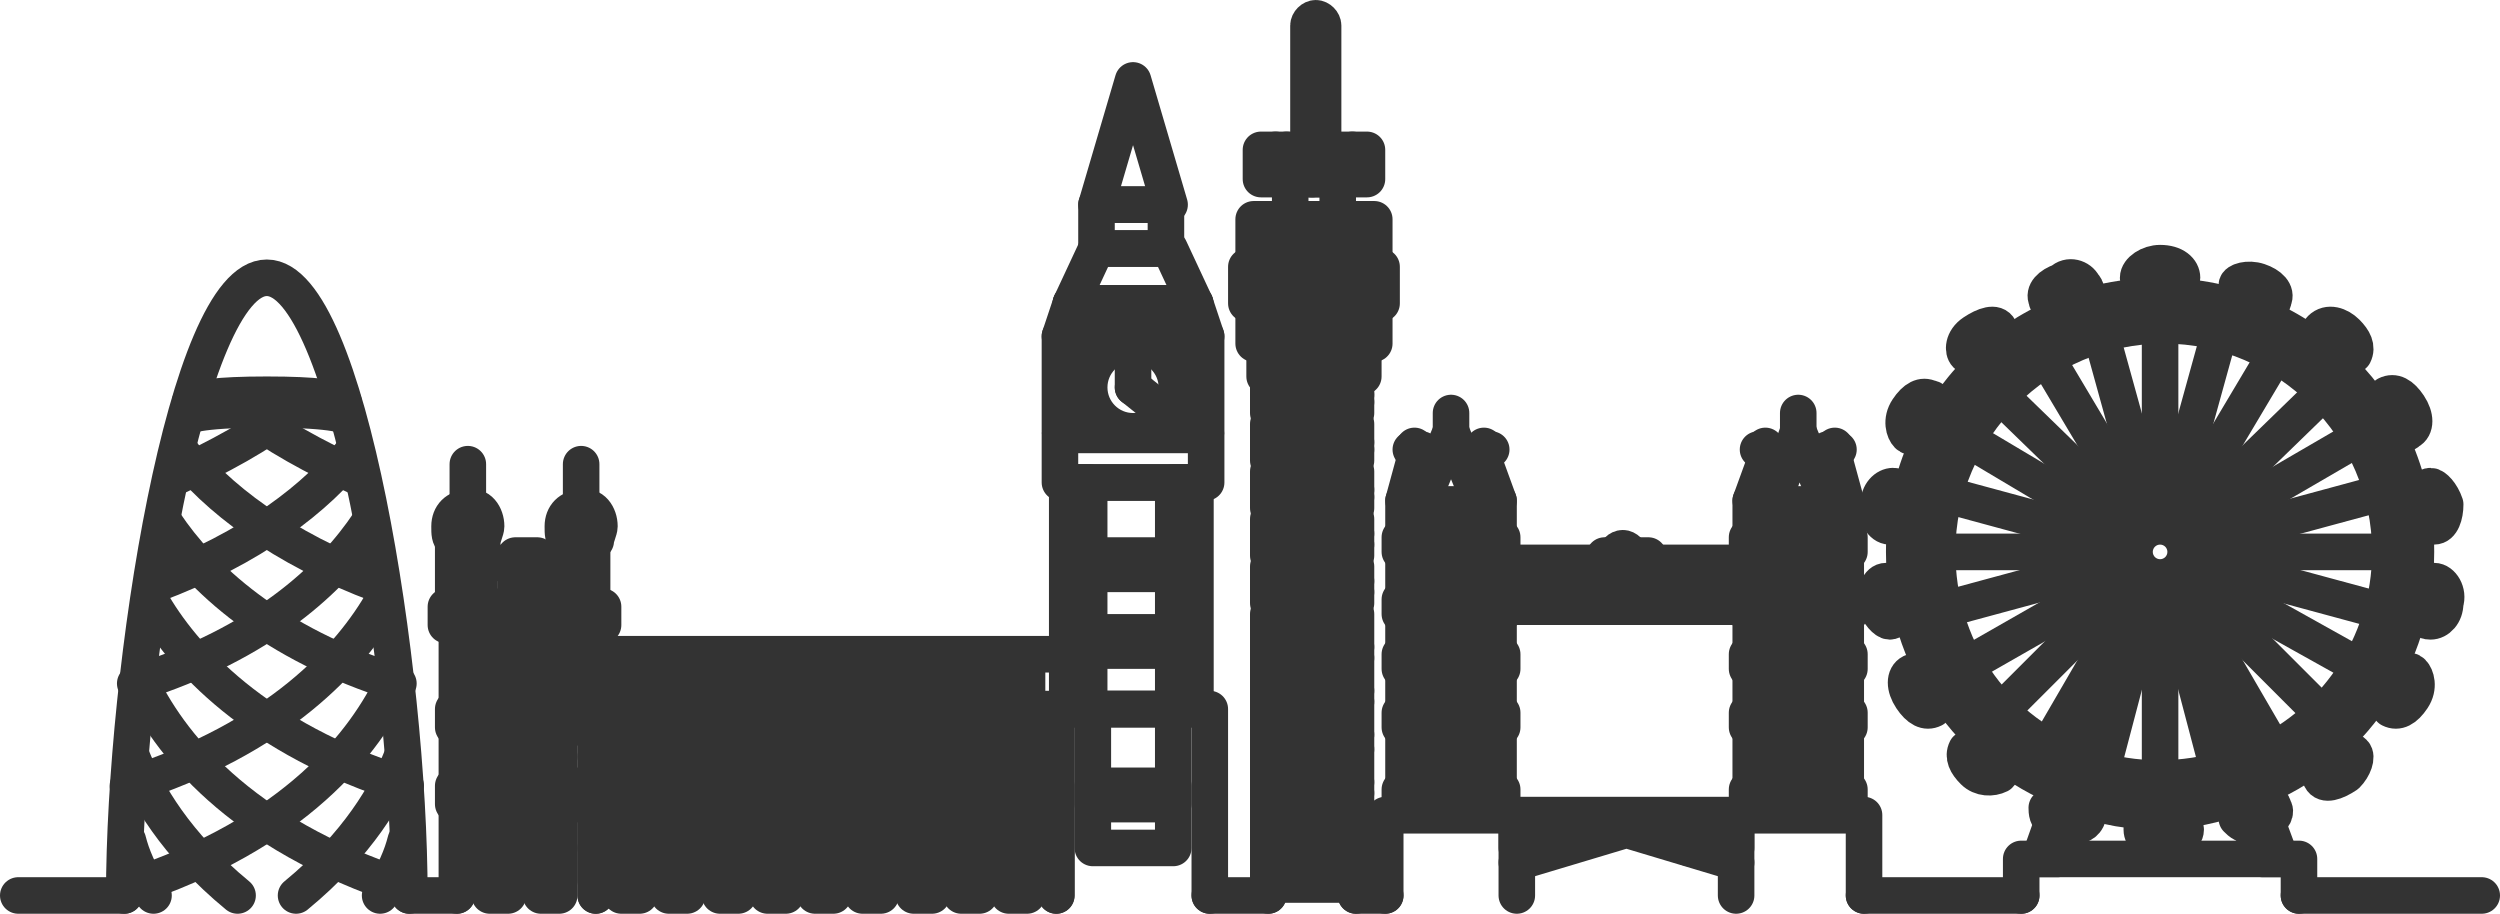 <?xml version="1.0" encoding="utf-8"?>
<!-- Generator: Adobe Illustrator 25.2.3, SVG Export Plug-In . SVG Version: 6.00 Build 0)  -->
<svg version="1.1" id="Ebene_1" xmlns="http://www.w3.org/2000/svg" xmlns:xlink="http://www.w3.org/1999/xlink" x="0px" y="0px"
	 viewBox="0 0 68.4 25" style="enable-background:new 0 0 68.4 25;" xml:space="preserve">
<style type="text/css">
	.st0{fill:none;stroke:#333333;stroke-linecap:round;stroke-linejoin:round;stroke-miterlimit:10;}
</style>
<g>
	<line class="st0" x1="3.4" y1="24.5" x2="0.5" y2="24.5"/>
	<line class="st0" x1="67.9" y1="24.5" x2="62.9" y2="24.5"/>
	<line class="st0" x1="55.3" y1="24.5" x2="51" y2="24.5"/>
	<g>
		<path class="st0" d="M59.1,15.9C59.1,15.9,59.1,15.9,59.1,15.9l-0.2,0.5c0.1,0,0.2,0,0.2,0c0.1,0,0.2,0,0.2,0L59.1,15.9
			C59.2,15.9,59.1,15.9,59.1,15.9z"/>
		<path class="st0" d="M58.3,15.1c0-0.4,0.3-0.8,0.8-0.8c0.4,0,0.8,0.3,0.8,0.8c0,0.2-0.1,0.5-0.3,0.6l0.2,0.5
			c0.4-0.2,0.6-0.6,0.6-1.1c0-0.7-0.6-1.3-1.3-1.3c-0.7,0-1.3,0.6-1.3,1.3c0,0.5,0.3,0.9,0.6,1.1l0.2-0.5
			C58.5,15.6,58.3,15.4,58.3,15.1z"/>
		<path class="st0" d="M62.4,23.5l-2.7-7.3l-0.2-0.5c-0.1,0.1-0.3,0.1-0.4,0.2l0.2,0.5l2.6,7.1H62.4z"/>
		<path class="st0" d="M58.6,15.7l-0.2,0.5l-2.6,7.3h0.5l2.6-7.1l0.2-0.5C58.9,15.9,58.8,15.8,58.6,15.7z"/>
		<path class="st0" d="M59.9,15.1c0-0.4-0.3-0.8-0.8-0.8c-0.4,0-0.8,0.3-0.8,0.8c0,0.2,0.1,0.5,0.3,0.6c0.1,0.1,0.3,0.1,0.4,0.2
			c0,0,0,0,0.1,0c0,0,0,0,0.1,0c0.2,0,0.3-0.1,0.4-0.2C59.8,15.6,59.9,15.4,59.9,15.1z"/>
		<path class="st0" d="M56.5,21.6c-2.6-1-4.4-3.6-4.4-6.5c0-3.9,3.1-7,7-7s7,3.1,7,7c0,2.9-1.8,5.5-4.4,6.5"/>
		<path class="st0" d="M61.3,21.8c-0.7,0.2-1.4,0.4-2.2,0.4c-0.8,0-1.5-0.1-2.2-0.4"/>
		<path class="st0" d="M56.7,21.1c-2.4-1-4-3.3-4-6c0-3.6,2.9-6.5,6.5-6.5c3.6,0,6.5,2.9,6.5,6.5c0,2.7-1.7,5-4,6"/>
		<path class="st0" d="M61.1,21.3c-0.6,0.2-1.3,0.3-2,0.3c-0.7,0-1.4-0.1-2-0.3"/>
		<path class="st0" d="M56.8,20.8c-2.3-0.9-3.8-3.1-3.8-5.7c0-3.4,2.8-6.2,6.2-6.2s6.2,2.8,6.2,6.2c0,2.6-1.6,4.8-3.8,5.7"/>
		<path class="st0" d="M61,21c-0.6,0.2-1.3,0.3-1.9,0.3c-0.7,0-1.3-0.1-1.9-0.3"/>
		<path class="st0" d="M59.7,7.6c0-0.2-0.2-0.4-0.6-0.4c-0.3,0-0.6,0.2-0.6,0.4c0,0.1,0.1,0.2,0.2,0.3v0.3h0.7V7.8
			C59.6,7.8,59.7,7.7,59.7,7.6z"/>
		<path class="st0" d="M57,7.8c-0.1-0.2-0.4-0.3-0.6-0.1C56.1,7.8,55.9,8,56,8.2c0,0.1,0.1,0.2,0.3,0.2l0.1,0.3l0.7-0.3L57,8.1
			C57.1,8,57.1,7.9,57,7.8z"/>
		<path class="st0" d="M54.7,9c-0.1-0.2-0.4-0.1-0.7,0.1s-0.3,0.5-0.2,0.6c0.1,0.1,0.2,0.1,0.3,0.1l0.2,0.2l0.6-0.5l-0.2-0.2
			C54.8,9.2,54.7,9.1,54.7,9z"/>
		<path class="st0" d="M52.8,10.9c-0.2-0.1-0.4,0-0.6,0.3c-0.2,0.3-0.1,0.6,0,0.7c0.1,0.1,0.2,0,0.3,0l0.2,0.1l0.4-0.6L53,11.2
			C53,11,52.9,10.9,52.8,10.9z"/>
		<path class="st0" d="M51.8,13.3c-0.2,0-0.4,0.2-0.4,0.5c-0.1,0.3,0.1,0.6,0.3,0.6c0.1,0,0.2,0,0.3-0.1l0.3,0l0.1-0.7l-0.3,0
			C52,13.4,51.9,13.3,51.8,13.3z"/>
		<path class="st0" d="M51.6,15.9c-0.2,0-0.3,0.3-0.3,0.6c0.1,0.3,0.3,0.5,0.4,0.5c0.1,0,0.2-0.1,0.2-0.2l0.3,0L52.1,16l-0.3,0
			C51.8,15.9,51.7,15.9,51.6,15.9z"/>
		<path class="st0" d="M52.3,18.4c-0.2,0.1-0.2,0.4,0,0.7c0.2,0.3,0.4,0.4,0.6,0.3c0.1-0.1,0.1-0.2,0.1-0.3l0.2-0.1l-0.4-0.6
			l-0.2,0.1C52.5,18.4,52.4,18.4,52.3,18.4z"/>
		<path class="st0" d="M53.8,20.5c-0.1,0.2,0,0.4,0.2,0.6c0.2,0.2,0.5,0.2,0.7,0.1c0.1-0.1,0.1-0.2,0-0.3l0.2-0.2l-0.6-0.5l-0.2,0.2
			C54,20.4,53.9,20.5,53.8,20.5z"/>
		<path class="st0" d="M56.4,21.6l-0.1,0.3c-0.1,0-0.2,0.1-0.3,0.2c0,0.1,0,0.3,0.2,0.4"/>
		<path class="st0" d="M56.6,22.6c0.2,0,0.4,0,0.5-0.2c0-0.1,0-0.2-0.1-0.3l0.1-0.3"/>
		<path class="st0" d="M58.6,22.7c0,0.2,0.2,0.4,0.6,0.4c0.3,0,0.6-0.2,0.6-0.4c0-0.1-0.1-0.2-0.2-0.3v-0.3h-0.7v0.3
			C58.6,22.5,58.6,22.6,58.6,22.7z"/>
		<path class="st0" d="M61.2,21.8l0.1,0.3c-0.1,0.1-0.1,0.2-0.1,0.3c0.1,0.1,0.2,0.2,0.5,0.2"/>
		<path class="st0" d="M62,22.5c0.2-0.1,0.3-0.3,0.2-0.4c0-0.1-0.1-0.2-0.3-0.2l-0.1-0.3"/>
		<path class="st0" d="M63.5,21.3c0.1,0.2,0.4,0.1,0.7-0.1c0.2-0.2,0.3-0.5,0.2-0.6c-0.1-0.1-0.2-0.1-0.3-0.1l-0.2-0.2l-0.6,0.5
			l0.2,0.2C63.5,21.1,63.5,21.2,63.5,21.3z"/>
		<path class="st0" d="M65.4,19.4c0.2,0.1,0.4,0,0.6-0.3c0.2-0.3,0.1-0.6,0-0.7c-0.1-0.1-0.2,0-0.3,0l-0.2-0.1L65,18.9l0.2,0.1
			C65.2,19.2,65.3,19.3,65.4,19.4z"/>
		<path class="st0" d="M66.5,17c0.2,0,0.4-0.2,0.4-0.5c0.1-0.3-0.1-0.6-0.3-0.6c-0.1,0-0.2,0-0.3,0.1l-0.3,0L66,16.7l0.3,0
			C66.3,16.9,66.3,17,66.5,17z"/>
		<path class="st0" d="M66.6,14.4c0.2,0,0.3-0.3,0.3-0.6c-0.1-0.3-0.3-0.5-0.4-0.5c-0.1,0-0.2,0.1-0.2,0.2l-0.3,0l0.1,0.7l0.3,0
			C66.4,14.3,66.5,14.4,66.6,14.4z"/>
		<path class="st0" d="M65.9,11.8c0.2-0.1,0.2-0.4,0-0.7c-0.2-0.3-0.4-0.4-0.6-0.3c-0.1,0.1-0.1,0.2-0.1,0.3L65,11.3l0.4,0.6
			l0.2-0.1C65.7,11.9,65.8,11.9,65.9,11.8z"/>
		<path class="st0" d="M64.4,9.7c0.1-0.2,0-0.4-0.2-0.6C64,8.9,63.7,8.8,63.5,9c-0.1,0.1-0.1,0.2,0,0.3l-0.2,0.2l0.6,0.5l0.2-0.2
			C64.2,9.8,64.3,9.8,64.4,9.7z"/>
		<path class="st0" d="M62.2,8.2c0.1-0.2-0.1-0.4-0.4-0.5c-0.3-0.1-0.6,0-0.6,0.1c0,0.1,0,0.2,0.1,0.3l-0.1,0.3l0.7,0.3L62,8.4
			C62.1,8.4,62.2,8.3,62.2,8.2z"/>
		<line class="st0" x1="59.1" y1="13.8" x2="59.1" y2="8.9"/>
		<line class="st0" x1="58.8" y1="13.9" x2="57.5" y2="9.2"/>
		<line class="st0" x1="58.5" y1="14" x2="56" y2="9.8"/>
		<line class="st0" x1="58.2" y1="14.2" x2="54.7" y2="10.8"/>
		<line class="st0" x1="58" y1="14.5" x2="53.8" y2="12"/>
		<line class="st0" x1="57.9" y1="14.8" x2="53.1" y2="13.5"/>
		<line class="st0" x1="57.8" y1="15.1" x2="52.9" y2="15.1"/>
		<line class="st0" x1="57.9" y1="15.4" x2="53.1" y2="16.7"/>
		<line class="st0" x1="58" y1="15.8" x2="53.8" y2="18.2"/>
		<line class="st0" x1="58.2" y1="16" x2="54.7" y2="19.5"/>
		<line class="st0" x1="58.5" y1="16.2" x2="56" y2="20.5"/>
		<line class="st0" x1="58.5" y1="17.3" x2="57.5" y2="21.1"/>
		<line class="st0" x1="59.1" y1="16.4" x2="59.1" y2="21.3"/>
		<line class="st0" x1="59.7" y1="17.3" x2="60.7" y2="21.1"/>
		<line class="st0" x1="59.7" y1="16.2" x2="62.2" y2="20.5"/>
		<line class="st0" x1="60" y1="16" x2="63.5" y2="19.5"/>
		<line class="st0" x1="60.2" y1="15.8" x2="64.5" y2="18.2"/>
		<line class="st0" x1="60.3" y1="15.4" x2="65.1" y2="16.7"/>
		<line class="st0" x1="60.4" y1="15.1" x2="65.3" y2="15.1"/>
		<line class="st0" x1="60.3" y1="14.8" x2="65.1" y2="13.5"/>
		<line class="st0" x1="60.2" y1="14.5" x2="64.5" y2="12"/>
		<line class="st0" x1="60" y1="14.2" x2="63.5" y2="10.8"/>
		<line class="st0" x1="59.7" y1="14" x2="62.2" y2="9.8"/>
		<line class="st0" x1="59.4" y1="13.9" x2="60.7" y2="9.2"/>
		<circle class="st0" cx="59.1" cy="15.1" r="0.3"/>
		<polyline class="st0" points="62.9,24.5 62.9,23.5 55.3,23.5 55.3,24.5 		"/>
	</g>
	<g>
		<rect x="47.8" y="21.6" class="st0" width="2.8" height="0.7"/>
		<rect x="47.9" y="19.9" class="st0" width="2.6" height="1.7"/>
		<rect x="47.8" y="19.5" class="st0" width="2.8" height="0.4"/>
		<rect x="47.9" y="18.3" class="st0" width="2.6" height="1.2"/>
		<rect x="47.8" y="17.9" class="st0" width="2.8" height="0.4"/>
		<rect x="47.9" y="16.8" class="st0" width="2.6" height="1.2"/>
		<rect x="47.8" y="16.4" class="st0" width="2.8" height="0.4"/>
		<rect x="47.9" y="15.1" class="st0" width="2.6" height="1.3"/>
		<rect x="47.8" y="14.7" class="st0" width="2.8" height="0.4"/>
		<rect x="47.9" y="13.7" class="st0" width="0.7" height="1"/>
		<rect x="49.8" y="13.7" class="st0" width="0.7" height="1"/>
		<polygon class="st0" points="48.3,12.6 47.9,13.7 48.6,13.7 		"/>
		<polygon class="st0" points="50.2,12.6 49.8,13.7 50.5,13.7 		"/>
		<line class="st0" x1="48.6" y1="13.8" x2="49.8" y2="13.8"/>
		<polyline class="st0" points="49.9,13.5 49.2,11.8 48.6,13.5 		"/>
		<line class="st0" x1="48.3" y1="12.6" x2="48.3" y2="12.2"/>
		<line class="st0" x1="48.1" y1="12.3" x2="48.4" y2="12.3"/>
		<line class="st0" x1="50.2" y1="12.6" x2="50.2" y2="12.2"/>
		<line class="st0" x1="49.2" y1="11.8" x2="49.2" y2="11.3"/>
		<line class="st0" x1="50" y1="12.3" x2="50.3" y2="12.3"/>
		<g>
			<polygon class="st0" points="49,14.3 49,14 48.9,14.3 48.9,14.6 49,14.6 			"/>
			<polygon class="st0" points="49.6,14.3 49.5,14 49.4,14.3 49.4,14.6 49.6,14.6 			"/>
		</g>
		<g>
			<polygon class="st0" points="49,15.6 49,15.3 48.9,15.6 48.9,16.2 49,16.2 			"/>
			<polygon class="st0" points="49.6,15.6 49.5,15.3 49.4,15.6 49.4,16.2 49.6,16.2 			"/>
			<polygon class="st0" points="50.1,15.6 50,15.3 49.9,15.6 49.9,16.2 50.1,16.2 			"/>
			<polygon class="st0" points="48.4,15.6 48.5,15.3 48.6,15.6 48.6,16.2 48.4,16.2 			"/>
		</g>
		<g>
			<polygon class="st0" points="48.9,17.2 48.7,17 48.6,17.2 48.6,17.8 48.9,17.8 			"/>
			<polygon class="st0" points="49.4,17.2 49.2,17 49.1,17.2 49.1,17.8 49.4,17.8 			"/>
			<polygon class="st0" points="49.9,17.2 49.8,17 49.6,17.2 49.6,17.8 49.9,17.8 			"/>
		</g>
		<g>
			<polygon class="st0" points="48.9,18.8 48.7,18.5 48.6,18.8 48.6,19.3 48.9,19.3 			"/>
			<polygon class="st0" points="49.4,18.8 49.2,18.5 49.1,18.8 49.1,19.3 49.4,19.3 			"/>
			<polygon class="st0" points="49.9,18.8 49.8,18.5 49.6,18.8 49.6,19.3 49.9,19.3 			"/>
		</g>
		<rect x="48.4" y="20.9" class="st0" width="1.6" height="0.2"/>
		<rect x="48.4" y="21.3" class="st0" width="1.6" height="0.2"/>
		
			<rect x="49.6" y="20.3" transform="matrix(-1 -1.224647e-16 1.224647e-16 -1 99.484 40.895)" class="st0" width="0.2" height="0.4"/>
		
			<rect x="49" y="20.4" transform="matrix(-1 -1.224647e-16 1.224647e-16 -1 98.481 41.297)" class="st0" width="0.4" height="0.5"/>
		
			<rect x="49" y="21.1" transform="matrix(-1 -1.224647e-16 1.224647e-16 -1 98.481 42.4)" class="st0" width="0.4" height="0.2"/>
		<rect x="48.6" y="20.3" class="st0" width="0.2" height="0.4"/>
		<polyline class="st0" points="51,24.5 51,22.3 47.5,22.3 47.5,24.5 		"/>
		<rect x="38.3" y="21.6" class="st0" width="2.8" height="0.7"/>
		<rect x="38.4" y="19.9" class="st0" width="2.6" height="1.7"/>
		<rect x="38.3" y="19.5" class="st0" width="2.8" height="0.4"/>
		<rect x="38.4" y="18.3" class="st0" width="2.6" height="1.2"/>
		<rect x="38.3" y="17.9" class="st0" width="2.8" height="0.4"/>
		<rect x="38.4" y="16.8" class="st0" width="2.6" height="1.2"/>
		<rect x="38.3" y="16.4" class="st0" width="2.8" height="0.4"/>
		<rect x="38.4" y="15.1" class="st0" width="2.6" height="1.3"/>
		<rect x="38.3" y="14.7" class="st0" width="2.8" height="0.4"/>
		<rect x="38.4" y="13.7" class="st0" width="0.7" height="1"/>
		<rect x="40.3" y="13.7" class="st0" width="0.7" height="1"/>
		<polygon class="st0" points="38.7,12.6 38.4,13.7 39.1,13.7 		"/>
		<polygon class="st0" points="40.6,12.6 40.3,13.7 41,13.7 		"/>
		<line class="st0" x1="39.1" y1="13.8" x2="40.3" y2="13.8"/>
		<polyline class="st0" points="40.4,13.5 39.7,11.8 39,13.5 		"/>
		<line class="st0" x1="38.7" y1="12.6" x2="38.7" y2="12.2"/>
		<line class="st0" x1="38.6" y1="12.3" x2="38.9" y2="12.3"/>
		<line class="st0" x1="40.6" y1="12.6" x2="40.6" y2="12.2"/>
		<line class="st0" x1="39.7" y1="11.8" x2="39.7" y2="11.3"/>
		<line class="st0" x1="40.5" y1="12.3" x2="40.8" y2="12.3"/>
		<g>
			<polygon class="st0" points="39.5,14.3 39.4,14 39.3,14.3 39.3,14.6 39.5,14.6 			"/>
			<polygon class="st0" points="40,14.3 40,14 39.9,14.3 39.9,14.6 40,14.6 			"/>
		</g>
		<g>
			<polygon class="st0" points="39.5,15.6 39.4,15.3 39.3,15.6 39.3,16.2 39.5,16.2 			"/>
			<polygon class="st0" points="40,15.6 40,15.3 39.9,15.6 39.9,16.2 40,16.2 			"/>
			<polygon class="st0" points="40.5,15.6 40.4,15.3 40.4,15.6 40.4,16.2 40.5,16.2 			"/>
			<polygon class="st0" points="38.8,15.6 38.9,15.3 39,15.6 39,16.2 38.8,16.2 			"/>
		</g>
		<g>
			<polygon class="st0" points="39.3,17.2 39.2,17 39,17.2 39,17.8 39.3,17.8 			"/>
			<polygon class="st0" points="39.8,17.2 39.7,17 39.5,17.2 39.5,17.8 39.8,17.8 			"/>
			<polygon class="st0" points="40.4,17.2 40.2,17 40.1,17.2 40.1,17.8 40.4,17.8 			"/>
		</g>
		<g>
			<polygon class="st0" points="39.3,18.8 39.2,18.5 39,18.8 39,19.3 39.3,19.3 			"/>
			<polygon class="st0" points="39.8,18.8 39.7,18.5 39.5,18.8 39.5,19.3 39.8,19.3 			"/>
			<polygon class="st0" points="40.4,18.8 40.2,18.5 40.1,18.8 40.1,19.3 40.4,19.3 			"/>
		</g>
		<rect x="38.9" y="20.9" class="st0" width="1.6" height="0.2"/>
		<rect x="38.9" y="21.3" class="st0" width="1.6" height="0.2"/>
		
			<rect x="40.1" y="20.3" transform="matrix(-1 -1.224647e-16 1.224647e-16 -1 80.373 40.895)" class="st0" width="0.2" height="0.4"/>
		
			<rect x="39.5" y="20.4" transform="matrix(-1 -1.224647e-16 1.224647e-16 -1 79.371 41.297)" class="st0" width="0.4" height="0.5"/>
		
			<rect x="39.5" y="21.1" transform="matrix(-1 -1.224647e-16 1.224647e-16 -1 79.371 42.4)" class="st0" width="0.4" height="0.2"/>
		<rect x="39.1" y="20.3" class="st0" width="0.2" height="0.4"/>
		<polyline class="st0" points="41.5,24.5 41.5,22.3 37.9,22.3 37.9,24.5 		"/>
		<line class="st0" x1="41.1" y1="16.6" x2="47.8" y2="16.6"/>
		<line class="st0" x1="41" y1="16" x2="47.9" y2="16"/>
		<line class="st0" x1="41" y1="15.4" x2="47.9" y2="15.4"/>
		<line class="st0" x1="41" y1="15.5" x2="47.9" y2="15.5"/>
		<rect x="43.9" y="15.2" class="st0" width="1.2" height="0.2"/>
		<path class="st0" d="M44.2,15.2c0-0.1,0.1-0.2,0.2-0.2s0.2,0.1,0.2,0.2"/>
		<g>
			<rect x="41.3" y="15.5" class="st0" width="0.2" height="0.5"/>
			<rect x="41.7" y="15.5" class="st0" width="0.2" height="0.5"/>
			<rect x="42.2" y="15.5" class="st0" width="0.2" height="0.5"/>
			<rect x="42.6" y="15.5" class="st0" width="0.2" height="0.5"/>
			<rect x="43.1" y="15.5" class="st0" width="0.2" height="0.5"/>
			<rect x="43.5" y="15.5" class="st0" width="0.2" height="0.5"/>
			<rect x="43.9" y="15.5" class="st0" width="0.2" height="0.5"/>
			<rect x="44.4" y="15.5" class="st0" width="0.2" height="0.5"/>
			<rect x="44.8" y="15.5" class="st0" width="0.2" height="0.5"/>
			<rect x="45.2" y="15.5" class="st0" width="0.2" height="0.5"/>
			<rect x="45.7" y="15.5" class="st0" width="0.2" height="0.5"/>
			<rect x="46.1" y="15.5" class="st0" width="0.2" height="0.5"/>
			<rect x="46.5" y="15.5" class="st0" width="0.2" height="0.5"/>
			<rect x="47" y="15.5" class="st0" width="0.2" height="0.5"/>
			<rect x="47.4" y="15.5" class="st0" width="0.2" height="0.5"/>
		</g>
		<line class="st0" x1="41.5" y1="22.3" x2="47.5" y2="22.3"/>
		<polyline class="st0" points="41.5,23.6 44.5,22.7 47.5,23.6 		"/>
		<line class="st0" x1="41.5" y1="22.7" x2="47.5" y2="22.7"/>
		<line class="st0" x1="41.5" y1="22.7" x2="41.5" y2="23.2"/>
		<line class="st0" x1="41.9" y1="22.7" x2="41.9" y2="23.4"/>
		<line class="st0" x1="42.3" y1="22.7" x2="42.3" y2="23.3"/>
		<line class="st0" x1="42.7" y1="22.7" x2="42.7" y2="23.2"/>
		<line class="st0" x1="43.2" y1="22.7" x2="43.2" y2="23"/>
		<line class="st0" x1="43.6" y1="22.7" x2="43.6" y2="22.9"/>
		<line class="st0" x1="47.5" y1="22.7" x2="47.5" y2="23.2"/>
		<line class="st0" x1="47" y1="22.7" x2="47" y2="23.4"/>
		<line class="st0" x1="46.6" y1="22.7" x2="46.6" y2="23.3"/>
		<line class="st0" x1="46.2" y1="22.7" x2="46.2" y2="23.2"/>
		<line class="st0" x1="45.7" y1="22.7" x2="45.7" y2="23"/>
		<line class="st0" x1="45.3" y1="22.7" x2="45.3" y2="22.9"/>
	</g>
	<g>
		<rect x="34.5" y="4.1" class="st0" width="2.9" height="0.8"/>
		<rect x="34.3" y="6" class="st0" width="3.3" height="1.3"/>
		<rect x="34.1" y="7.3" class="st0" width="3.7" height="1"/>
		<rect x="34.3" y="8.3" class="st0" width="3.3" height="1.1"/>
		<rect x="34.6" y="9.4" class="st0" width="2.7" height="0.9"/>
		<rect x="35.3" y="4.9" class="st0" width="1.3" height="1.1"/>
		<path class="st0" d="M36.1,4.1h-0.3V0.7c0-0.1,0.1-0.2,0.2-0.2l0,0c0.1,0,0.2,0.1,0.2,0.2V4.1z"/>
		<rect x="34.7" y="10.3" class="st0" width="2.4" height="1"/>
		<rect x="34.7" y="11.6" class="st0" width="2.4" height="1"/>
		<rect x="34.7" y="12.9" class="st0" width="2.4" height="1"/>
		<rect x="34.7" y="14.2" class="st0" width="2.4" height="1"/>
		<rect x="34.7" y="15.5" class="st0" width="2.4" height="1"/>
		<polyline class="st0" points="37.1,24.5 37.1,16.8 34.7,16.8 34.7,24.5 		"/>
		<rect x="35" y="11.2" class="st0" width="1.9" height="0.3"/>
		<rect x="35" y="12.5" class="st0" width="1.9" height="0.3"/>
		<rect x="35" y="13.8" class="st0" width="1.9" height="0.3"/>
		<rect x="35" y="15.1" class="st0" width="1.9" height="0.3"/>
		<rect x="35" y="16.4" class="st0" width="1.9" height="0.3"/>
		<line class="st0" x1="34.7" y1="10.8" x2="37.1" y2="10.8"/>
		<line class="st0" x1="34.7" y1="11" x2="37.1" y2="11"/>
		<line class="st0" x1="34.7" y1="12.1" x2="37.1" y2="12.1"/>
		<line class="st0" x1="34.7" y1="12.3" x2="37.1" y2="12.3"/>
		<line class="st0" x1="34.7" y1="13.4" x2="37.1" y2="13.4"/>
		<line class="st0" x1="34.7" y1="13.6" x2="37.1" y2="13.6"/>
		<line class="st0" x1="34.7" y1="14.6" x2="37.1" y2="14.6"/>
		<line class="st0" x1="34.7" y1="14.9" x2="37.1" y2="14.9"/>
		<line class="st0" x1="34.7" y1="15.9" x2="37.1" y2="15.9"/>
		<line class="st0" x1="34.7" y1="16.2" x2="37.1" y2="16.2"/>
		<line class="st0" x1="35.9" y1="4.1" x2="35.9" y2="4.9"/>
		<line class="st0" x1="35.6" y1="4.1" x2="35.6" y2="4.9"/>
		<line class="st0" x1="35.2" y1="4.1" x2="35.2" y2="4.9"/>
		<line class="st0" x1="34.9" y1="4.1" x2="34.9" y2="4.9"/>
		<line class="st0" x1="36.3" y1="4.1" x2="36.3" y2="4.9"/>
		<line class="st0" x1="36.6" y1="4.1" x2="36.6" y2="4.9"/>
		<line class="st0" x1="37" y1="4.1" x2="37" y2="4.9"/>
		<line class="st0" x1="35.9" y1="9.4" x2="35.9" y2="10.3"/>
		<line class="st0" x1="35.6" y1="9.4" x2="35.6" y2="10.3"/>
		<line class="st0" x1="35.2" y1="9.4" x2="35.2" y2="10.3"/>
		<line class="st0" x1="34.9" y1="9.4" x2="34.9" y2="10.3"/>
		<line class="st0" x1="36.3" y1="9.4" x2="36.3" y2="10.3"/>
		<line class="st0" x1="36.6" y1="9.4" x2="36.6" y2="10.3"/>
		<line class="st0" x1="37" y1="9.4" x2="37" y2="10.3"/>
		<line class="st0" x1="35.9" y1="16.8" x2="35.9" y2="17.7"/>
		<line class="st0" x1="35.6" y1="16.8" x2="35.6" y2="17.7"/>
		<line class="st0" x1="35.2" y1="16.8" x2="35.2" y2="17.7"/>
		<line class="st0" x1="34.9" y1="16.8" x2="34.9" y2="17.7"/>
		<line class="st0" x1="36.3" y1="16.8" x2="36.3" y2="17.7"/>
		<line class="st0" x1="36.6" y1="16.8" x2="36.6" y2="17.7"/>
		<line class="st0" x1="37" y1="16.8" x2="37" y2="17.7"/>
		<line class="st0" x1="35.9" y1="6" x2="35.9" y2="7.3"/>
		<line class="st0" x1="35.6" y1="6" x2="35.6" y2="7.3"/>
		<line class="st0" x1="35.2" y1="6" x2="35.2" y2="7.3"/>
		<line class="st0" x1="34.9" y1="6" x2="34.9" y2="7.3"/>
		<line class="st0" x1="34.5" y1="6" x2="34.5" y2="7.3"/>
		<line class="st0" x1="37.3" y1="6" x2="37.3" y2="7.3"/>
		<line class="st0" x1="36.3" y1="6" x2="36.3" y2="7.3"/>
		<line class="st0" x1="36.6" y1="6" x2="36.6" y2="7.3"/>
		<line class="st0" x1="37" y1="6" x2="37" y2="7.3"/>
		<line class="st0" x1="35.9" y1="8.3" x2="35.9" y2="9.4"/>
		<line class="st0" x1="35.6" y1="8.3" x2="35.6" y2="9.4"/>
		<line class="st0" x1="35.2" y1="8.3" x2="35.2" y2="9.4"/>
		<line class="st0" x1="34.9" y1="8.3" x2="34.9" y2="9.4"/>
		<line class="st0" x1="34.5" y1="8.3" x2="34.5" y2="9.4"/>
		<line class="st0" x1="37.3" y1="8.3" x2="37.3" y2="9.4"/>
		<line class="st0" x1="36.3" y1="8.3" x2="36.3" y2="9.4"/>
		<line class="st0" x1="36.6" y1="8.3" x2="36.6" y2="9.4"/>
		<line class="st0" x1="37" y1="8.3" x2="37" y2="9.4"/>
		<line class="st0" x1="35.9" y1="7.3" x2="35.9" y2="8.3"/>
		<line class="st0" x1="35.5" y1="7.3" x2="35.5" y2="8.3"/>
		<line class="st0" x1="35.1" y1="7.3" x2="35.1" y2="8.3"/>
		<line class="st0" x1="34.7" y1="7.3" x2="34.7" y2="8.3"/>
		<line class="st0" x1="34.2" y1="7.3" x2="34.2" y2="8.3"/>
		<line class="st0" x1="37.6" y1="7.3" x2="37.6" y2="8.3"/>
		<line class="st0" x1="36.4" y1="7.3" x2="36.4" y2="8.3"/>
		<line class="st0" x1="36.8" y1="7.3" x2="36.8" y2="8.3"/>
		<line class="st0" x1="37.2" y1="7.3" x2="37.2" y2="8.3"/>
		<line class="st0" x1="34.7" y1="17.7" x2="37.1" y2="17.7"/>
		<line class="st0" x1="34.7" y1="18" x2="37.1" y2="18"/>
		<line class="st0" x1="35.9" y1="18" x2="35.9" y2="18.9"/>
		<line class="st0" x1="35.6" y1="18" x2="35.6" y2="18.9"/>
		<line class="st0" x1="35.2" y1="18" x2="35.2" y2="18.9"/>
		<line class="st0" x1="34.9" y1="18" x2="34.9" y2="18.9"/>
		<line class="st0" x1="36.3" y1="18" x2="36.3" y2="18.9"/>
		<line class="st0" x1="36.6" y1="18" x2="36.6" y2="18.9"/>
		<line class="st0" x1="37" y1="18" x2="37" y2="18.9"/>
		<line class="st0" x1="34.7" y1="18.9" x2="37.1" y2="18.9"/>
		<line class="st0" x1="34.7" y1="19.2" x2="37.1" y2="19.2"/>
		<line class="st0" x1="35.9" y1="19.2" x2="35.9" y2="20.1"/>
		<line class="st0" x1="35.6" y1="19.2" x2="35.6" y2="20.1"/>
		<line class="st0" x1="35.2" y1="19.2" x2="35.2" y2="20.1"/>
		<line class="st0" x1="34.9" y1="19.2" x2="34.9" y2="20.1"/>
		<line class="st0" x1="36.3" y1="19.2" x2="36.3" y2="20.1"/>
		<line class="st0" x1="36.6" y1="19.2" x2="36.6" y2="20.1"/>
		<line class="st0" x1="37" y1="19.2" x2="37" y2="20.1"/>
		<line class="st0" x1="34.7" y1="20.1" x2="37.1" y2="20.1"/>
		<line class="st0" x1="34.7" y1="20.5" x2="37.1" y2="20.5"/>
		<line class="st0" x1="35.9" y1="20.5" x2="35.9" y2="21.4"/>
		<line class="st0" x1="35.6" y1="20.5" x2="35.6" y2="21.4"/>
		<line class="st0" x1="35.2" y1="20.5" x2="35.2" y2="21.4"/>
		<line class="st0" x1="34.9" y1="20.5" x2="34.9" y2="21.4"/>
		<line class="st0" x1="36.3" y1="20.5" x2="36.3" y2="21.4"/>
		<line class="st0" x1="36.6" y1="20.5" x2="36.6" y2="21.4"/>
		<line class="st0" x1="37" y1="20.5" x2="37" y2="21.4"/>
		<line class="st0" x1="34.7" y1="21.4" x2="37.1" y2="21.4"/>
		<line class="st0" x1="34.7" y1="21.7" x2="37.1" y2="21.7"/>
		<line class="st0" x1="35.9" y1="21.7" x2="35.9" y2="22.6"/>
		<line class="st0" x1="35.6" y1="21.7" x2="35.6" y2="22.6"/>
		<line class="st0" x1="35.2" y1="21.7" x2="35.2" y2="22.6"/>
		<line class="st0" x1="34.9" y1="21.7" x2="34.9" y2="22.6"/>
		<line class="st0" x1="36.3" y1="21.7" x2="36.3" y2="22.6"/>
		<line class="st0" x1="36.6" y1="21.7" x2="36.6" y2="22.6"/>
		<line class="st0" x1="37" y1="21.7" x2="37" y2="22.6"/>
		<line class="st0" x1="34.7" y1="22.6" x2="37.1" y2="22.6"/>
		<line class="st0" x1="34.7" y1="23" x2="37.1" y2="23"/>
		<line class="st0" x1="35.9" y1="23" x2="35.9" y2="23.9"/>
		<line class="st0" x1="35.6" y1="23" x2="35.6" y2="23.9"/>
		<line class="st0" x1="35.2" y1="23" x2="35.2" y2="23.9"/>
		<line class="st0" x1="34.9" y1="23" x2="34.9" y2="23.9"/>
		<line class="st0" x1="36.3" y1="23" x2="36.3" y2="23.9"/>
		<line class="st0" x1="36.6" y1="23" x2="36.6" y2="23.9"/>
		<line class="st0" x1="37" y1="23" x2="37" y2="23.9"/>
		<line class="st0" x1="34.7" y1="23.9" x2="37.1" y2="23.9"/>
		<line class="st0" x1="34.7" y1="24.2" x2="37.1" y2="24.2"/>
	</g>
	<line class="st0" x1="37.9" y1="24.5" x2="37.1" y2="24.5"/>
	<g>
		<path class="st0" d="M11.2,24.5c0-6.2-1.7-16.9-3.9-16.9S3.4,18.3,3.4,24.5"/>
		<path class="st0" d="M5.1,11.4c0,0,0.2-0.2,2.2-0.2s2.2,0.2,2.2,0.2"/>
		<path class="st0" d="M5.2,11c0.2-0.1,0.7-0.2,2.1-0.2c1.4,0,1.9,0.1,2.1,0.2"/>
		<path class="st0" d="M6.6,11.2c0.9,0.7,2,1.3,3.3,1.9"/>
		<path class="st0" d="M4.9,12.3c1,1.3,2.8,2.7,5.5,3.7"/>
		<path class="st0" d="M4.5,14.3c1,1.5,2.9,3.3,6.4,4.4"/>
		<path class="st0" d="M4.1,16.4c0.9,1.6,2.9,3.8,7,5.1"/>
		<path class="st0" d="M3.8,18.6c0.8,1.7,2.7,4.2,7.3,5.7"/>
		<path class="st0" d="M3.4,24.5"/>
		<path class="st0" d="M3.6,20.7c0.4,1,1.2,2.4,2.9,3.8"/>
		<path class="st0" d="M3.5,23c0.1,0.4,0.3,0.9,0.7,1.5"/>
		<path class="st0" d="M8,11.2c-0.9,0.7-2,1.3-3.3,1.9"/>
		<path class="st0" d="M9.7,12.3c-1,1.3-2.8,2.7-5.5,3.7"/>
		<path class="st0" d="M10.1,14.3c-1,1.5-2.9,3.3-6.4,4.4"/>
		<path class="st0" d="M10.5,16.4c-0.9,1.6-2.9,3.8-7,5.1"/>
		<path class="st0" d="M10.8,18.6c-0.8,1.7-2.7,4.2-7.3,5.7"/>
		<path class="st0" d="M11,20.7c-0.4,1-1.2,2.4-2.9,3.8"/>
		<path class="st0" d="M11.1,23c-0.1,0.4-0.3,0.9-0.7,1.5"/>
	</g>
	<g>
		<polyline class="st0" points="28.9,24.5 28.9,19.4 33.1,19.4 33.1,24.5 		"/>
		<rect x="29.2" y="13.2" class="st0" width="3.5" height="6.2"/>
		<rect x="29.2" y="13.2" class="st0" width="0.6" height="6.2"/>
		<rect x="32.1" y="13.2" class="st0" width="0.6" height="6.2"/>
		<rect x="29.9" y="15.2" class="st0" width="2.2" height="0.5"/>
		<rect x="29" y="11.9" class="st0" width="4" height="1.3"/>
		<rect x="29.9" y="17.3" class="st0" width="2.2" height="0.5"/>
		<rect x="29.9" y="21.5" class="st0" width="2.2" height="0.5"/>
		<rect x="29" y="9.2" class="st0" width="0.7" height="2.6"/>
		<rect x="32.3" y="9.2" class="st0" width="0.7" height="2.6"/>
		<rect x="29.3" y="8.3" class="st0" width="3.4" height="0.9"/>
		<polyline class="st0" points="29,9.2 29.3,8.3 32.7,8.3 33,9.2 		"/>
		<circle class="st0" cx="31" cy="10.6" r="1.2"/>
		<line class="st0" x1="31" y1="10.6" x2="31" y2="9.5"/>
		<line class="st0" x1="31" y1="10.6" x2="31.5" y2="11"/>
		<polyline class="st0" points="32.7,8.3 32,6.8 30,6.8 29.3,8.3 		"/>
		<rect x="30" y="5.6" class="st0" width="1.9" height="1.2"/>
		<polygon class="st0" points="30,5.6 31,2.2 32,5.6 		"/>
		<rect x="29.9" y="19.4" class="st0" width="2.2" height="3.8"/>
		<polyline class="st0" points="16.3,24.5 16.3,19.4 28.9,19.4 28.9,24.5 		"/>
		<rect x="12.4" y="21.5" class="st0" width="16.4" height="0.5"/>
		<rect x="12.4" y="19.4" class="st0" width="3.8" height="0.5"/>
		<polyline class="st0" points="12.5,24.5 12.5,17 16.3,17 16.3,24.5 		"/>
		<rect x="12.2" y="16.6" class="st0" width="4.3" height="0.5"/>
		<rect x="12.4" y="14.7" class="st0" width="0.7" height="1.9"/>
		<rect x="15.5" y="14.7" class="st0" width="0.7" height="1.9"/>
		<rect x="14.1" y="15.2" class="st0" width="0.6" height="1.4"/>
		<line class="st0" x1="16.3" y1="17.9" x2="29.2" y2="17.9"/>
		<g>
			<rect x="17" y="18.4" class="st0" width="0.5" height="1"/>
			<rect x="18.3" y="18.4" class="st0" width="0.5" height="1"/>
			<rect x="19.7" y="18.4" class="st0" width="0.5" height="1"/>
			<rect x="21" y="18.4" class="st0" width="0.5" height="1"/>
			<rect x="22.3" y="18.4" class="st0" width="0.5" height="1"/>
			<rect x="23.6" y="18.4" class="st0" width="0.5" height="1"/>
			<rect x="25" y="18.4" class="st0" width="0.5" height="1"/>
			<rect x="26.3" y="18.4" class="st0" width="0.5" height="1"/>
			<rect x="27.6" y="18.4" class="st0" width="0.5" height="1"/>
		</g>
		<path class="st0" d="M13.3,14.4c0,0.1-0.1,0.3-0.1,0.4l-0.8,0c-0.1-0.1-0.1-0.2-0.1-0.4c0-0.3,0.2-0.5,0.5-0.5
			C13.1,13.8,13.3,14.1,13.3,14.4z"/>
		<path class="st0" d="M16.4,14.4c0,0.1-0.1,0.3-0.1,0.4l-0.8,0c-0.1-0.1-0.1-0.2-0.1-0.4c0-0.3,0.2-0.5,0.5-0.5
			C16.2,13.8,16.4,14.1,16.4,14.4z"/>
		<line class="st0" x1="12.8" y1="13.8" x2="12.8" y2="12.7"/>
		<line class="st0" x1="15.9" y1="13.8" x2="15.9" y2="12.7"/>
		<g>
			<rect x="17" y="19.9" class="st0" width="0.5" height="1.6"/>
			<rect x="17" y="22" class="st0" width="0.5" height="2.5"/>
			<line class="st0" x1="17" y1="20.7" x2="17.5" y2="20.7"/>
			<line class="st0" x1="17.3" y1="19.9" x2="17.3" y2="21.5"/>
			<g>
				<rect x="17" y="22.5" class="st0" width="0.5" height="1.6"/>
				<line class="st0" x1="17" y1="23.2" x2="17.5" y2="23.2"/>
				<line class="st0" x1="17.3" y1="22.5" x2="17.3" y2="24"/>
			</g>
		</g>
		<g>
			<rect x="18.3" y="19.9" class="st0" width="0.5" height="1.6"/>
			<rect x="18.3" y="22" class="st0" width="0.5" height="2.5"/>
			<line class="st0" x1="18.3" y1="20.7" x2="18.9" y2="20.7"/>
			<line class="st0" x1="18.6" y1="19.9" x2="18.6" y2="21.5"/>
			<g>
				<rect x="18.3" y="22.5" class="st0" width="0.5" height="1.6"/>
				<line class="st0" x1="18.3" y1="23.2" x2="18.9" y2="23.2"/>
				<line class="st0" x1="18.6" y1="22.5" x2="18.6" y2="24"/>
			</g>
		</g>
		<g>
			<rect x="13.4" y="19.9" class="st0" width="0.5" height="1.6"/>
			<rect x="13.4" y="22" class="st0" width="0.5" height="2.5"/>
			<line class="st0" x1="13.4" y1="20.7" x2="14" y2="20.7"/>
			<line class="st0" x1="13.7" y1="19.9" x2="13.7" y2="21.5"/>
			<g>
				<rect x="13.4" y="22.5" class="st0" width="0.5" height="1.6"/>
				<line class="st0" x1="13.4" y1="23.2" x2="14" y2="23.2"/>
				<line class="st0" x1="13.7" y1="22.5" x2="13.7" y2="24"/>
			</g>
		</g>
		<g>
			<rect x="14.8" y="19.9" class="st0" width="0.5" height="1.6"/>
			<rect x="14.8" y="22" class="st0" width="0.5" height="2.5"/>
			<line class="st0" x1="14.8" y1="20.7" x2="15.3" y2="20.7"/>
			<line class="st0" x1="15" y1="19.9" x2="15" y2="21.5"/>
			<g>
				<rect x="14.8" y="22.5" class="st0" width="0.5" height="1.6"/>
				<line class="st0" x1="14.8" y1="23.2" x2="15.3" y2="23.2"/>
				<line class="st0" x1="15" y1="22.5" x2="15" y2="24"/>
			</g>
		</g>
		<g>
			<path class="st0" d="M14,19.4h-0.5v-1.8c0-0.1,0.1-0.3,0.3-0.3l0,0c0.1,0,0.3,0.1,0.3,0.3V19.4z"/>
			<g>
				<rect x="13.4" y="17.8" class="st0" width="0.5" height="1.6"/>
				<line class="st0" x1="13.4" y1="18.6" x2="14" y2="18.6"/>
				<line class="st0" x1="13.7" y1="17.8" x2="13.7" y2="19.4"/>
			</g>
		</g>
		<g>
			<path class="st0" d="M15.3,19.4h-0.5v-1.8c0-0.1,0.1-0.3,0.3-0.3l0,0c0.1,0,0.3,0.1,0.3,0.3V19.4z"/>
			<g>
				<rect x="14.8" y="17.8" class="st0" width="0.5" height="1.6"/>
				<line class="st0" x1="14.8" y1="18.6" x2="15.3" y2="18.6"/>
				<line class="st0" x1="15" y1="17.8" x2="15" y2="19.4"/>
			</g>
		</g>
		<g>
			<rect x="19.7" y="19.9" class="st0" width="0.5" height="1.6"/>
			<rect x="19.7" y="22" class="st0" width="0.5" height="2.5"/>
			<line class="st0" x1="19.7" y1="20.7" x2="20.2" y2="20.7"/>
			<line class="st0" x1="19.9" y1="19.9" x2="19.9" y2="21.5"/>
			<g>
				<rect x="19.7" y="22.5" class="st0" width="0.5" height="1.6"/>
				<line class="st0" x1="19.7" y1="23.2" x2="20.2" y2="23.2"/>
				<line class="st0" x1="19.9" y1="22.5" x2="19.9" y2="24"/>
			</g>
		</g>
		<g>
			<rect x="21" y="19.9" class="st0" width="0.5" height="1.6"/>
			<rect x="21" y="22" class="st0" width="0.5" height="2.5"/>
			<line class="st0" x1="21" y1="20.7" x2="21.5" y2="20.7"/>
			<line class="st0" x1="21.3" y1="19.9" x2="21.3" y2="21.5"/>
			<g>
				<rect x="21" y="22.5" class="st0" width="0.5" height="1.6"/>
				<line class="st0" x1="21" y1="23.2" x2="21.5" y2="23.2"/>
				<line class="st0" x1="21.3" y1="22.5" x2="21.3" y2="24"/>
			</g>
		</g>
		<g>
			<rect x="22.3" y="19.9" class="st0" width="0.5" height="1.6"/>
			<rect x="22.3" y="22" class="st0" width="0.5" height="2.5"/>
			<line class="st0" x1="22.3" y1="20.7" x2="22.8" y2="20.7"/>
			<line class="st0" x1="22.6" y1="19.9" x2="22.6" y2="21.5"/>
			<g>
				<rect x="22.3" y="22.5" class="st0" width="0.5" height="1.6"/>
				<line class="st0" x1="22.3" y1="23.2" x2="22.8" y2="23.2"/>
				<line class="st0" x1="22.6" y1="22.5" x2="22.6" y2="24"/>
			</g>
		</g>
		<g>
			<rect x="23.6" y="19.9" class="st0" width="0.5" height="1.6"/>
			<rect x="23.6" y="22" class="st0" width="0.5" height="2.5"/>
			<line class="st0" x1="23.6" y1="20.7" x2="24.2" y2="20.7"/>
			<line class="st0" x1="23.9" y1="19.9" x2="23.9" y2="21.5"/>
			<g>
				<rect x="23.6" y="22.5" class="st0" width="0.5" height="1.6"/>
				<line class="st0" x1="23.6" y1="23.2" x2="24.2" y2="23.2"/>
				<line class="st0" x1="23.9" y1="22.5" x2="23.9" y2="24"/>
			</g>
		</g>
		<g>
			<rect x="25" y="19.9" class="st0" width="0.5" height="1.6"/>
			<rect x="25" y="22" class="st0" width="0.5" height="2.5"/>
			<line class="st0" x1="25" y1="20.7" x2="25.5" y2="20.7"/>
			<line class="st0" x1="25.2" y1="19.9" x2="25.2" y2="21.5"/>
			<g>
				<rect x="25" y="22.5" class="st0" width="0.5" height="1.6"/>
				<line class="st0" x1="25" y1="23.2" x2="25.5" y2="23.2"/>
				<line class="st0" x1="25.2" y1="22.5" x2="25.2" y2="24"/>
			</g>
		</g>
		<g>
			<rect x="26.3" y="19.9" class="st0" width="0.5" height="1.6"/>
			<rect x="26.3" y="22" class="st0" width="0.5" height="2.5"/>
			<line class="st0" x1="26.3" y1="20.7" x2="26.8" y2="20.7"/>
			<line class="st0" x1="26.5" y1="19.9" x2="26.5" y2="21.5"/>
			<g>
				<rect x="26.3" y="22.5" class="st0" width="0.5" height="1.6"/>
				<line class="st0" x1="26.3" y1="23.2" x2="26.8" y2="23.2"/>
				<line class="st0" x1="26.5" y1="22.5" x2="26.5" y2="24"/>
			</g>
		</g>
		<g>
			<rect x="27.6" y="19.9" class="st0" width="0.5" height="1.6"/>
			<rect x="27.6" y="22" class="st0" width="0.5" height="2.5"/>
			<line class="st0" x1="27.6" y1="20.7" x2="28.1" y2="20.7"/>
			<line class="st0" x1="27.9" y1="19.9" x2="27.9" y2="21.5"/>
			<g>
				<rect x="27.6" y="22.5" class="st0" width="0.5" height="1.6"/>
				<line class="st0" x1="27.6" y1="23.2" x2="28.1" y2="23.2"/>
				<line class="st0" x1="27.9" y1="22.5" x2="27.9" y2="24"/>
			</g>
		</g>
		<line class="st0" x1="13.2" y1="15.4" x2="14.1" y2="15.4"/>
		<line class="st0" x1="14.6" y1="15.4" x2="15.5" y2="15.4"/>
	</g>
	<line class="st0" x1="11.2" y1="24.5" x2="12.5" y2="24.5"/>
	<line class="st0" x1="33.1" y1="24.5" x2="34.7" y2="24.5"/>
</g>
</svg>
